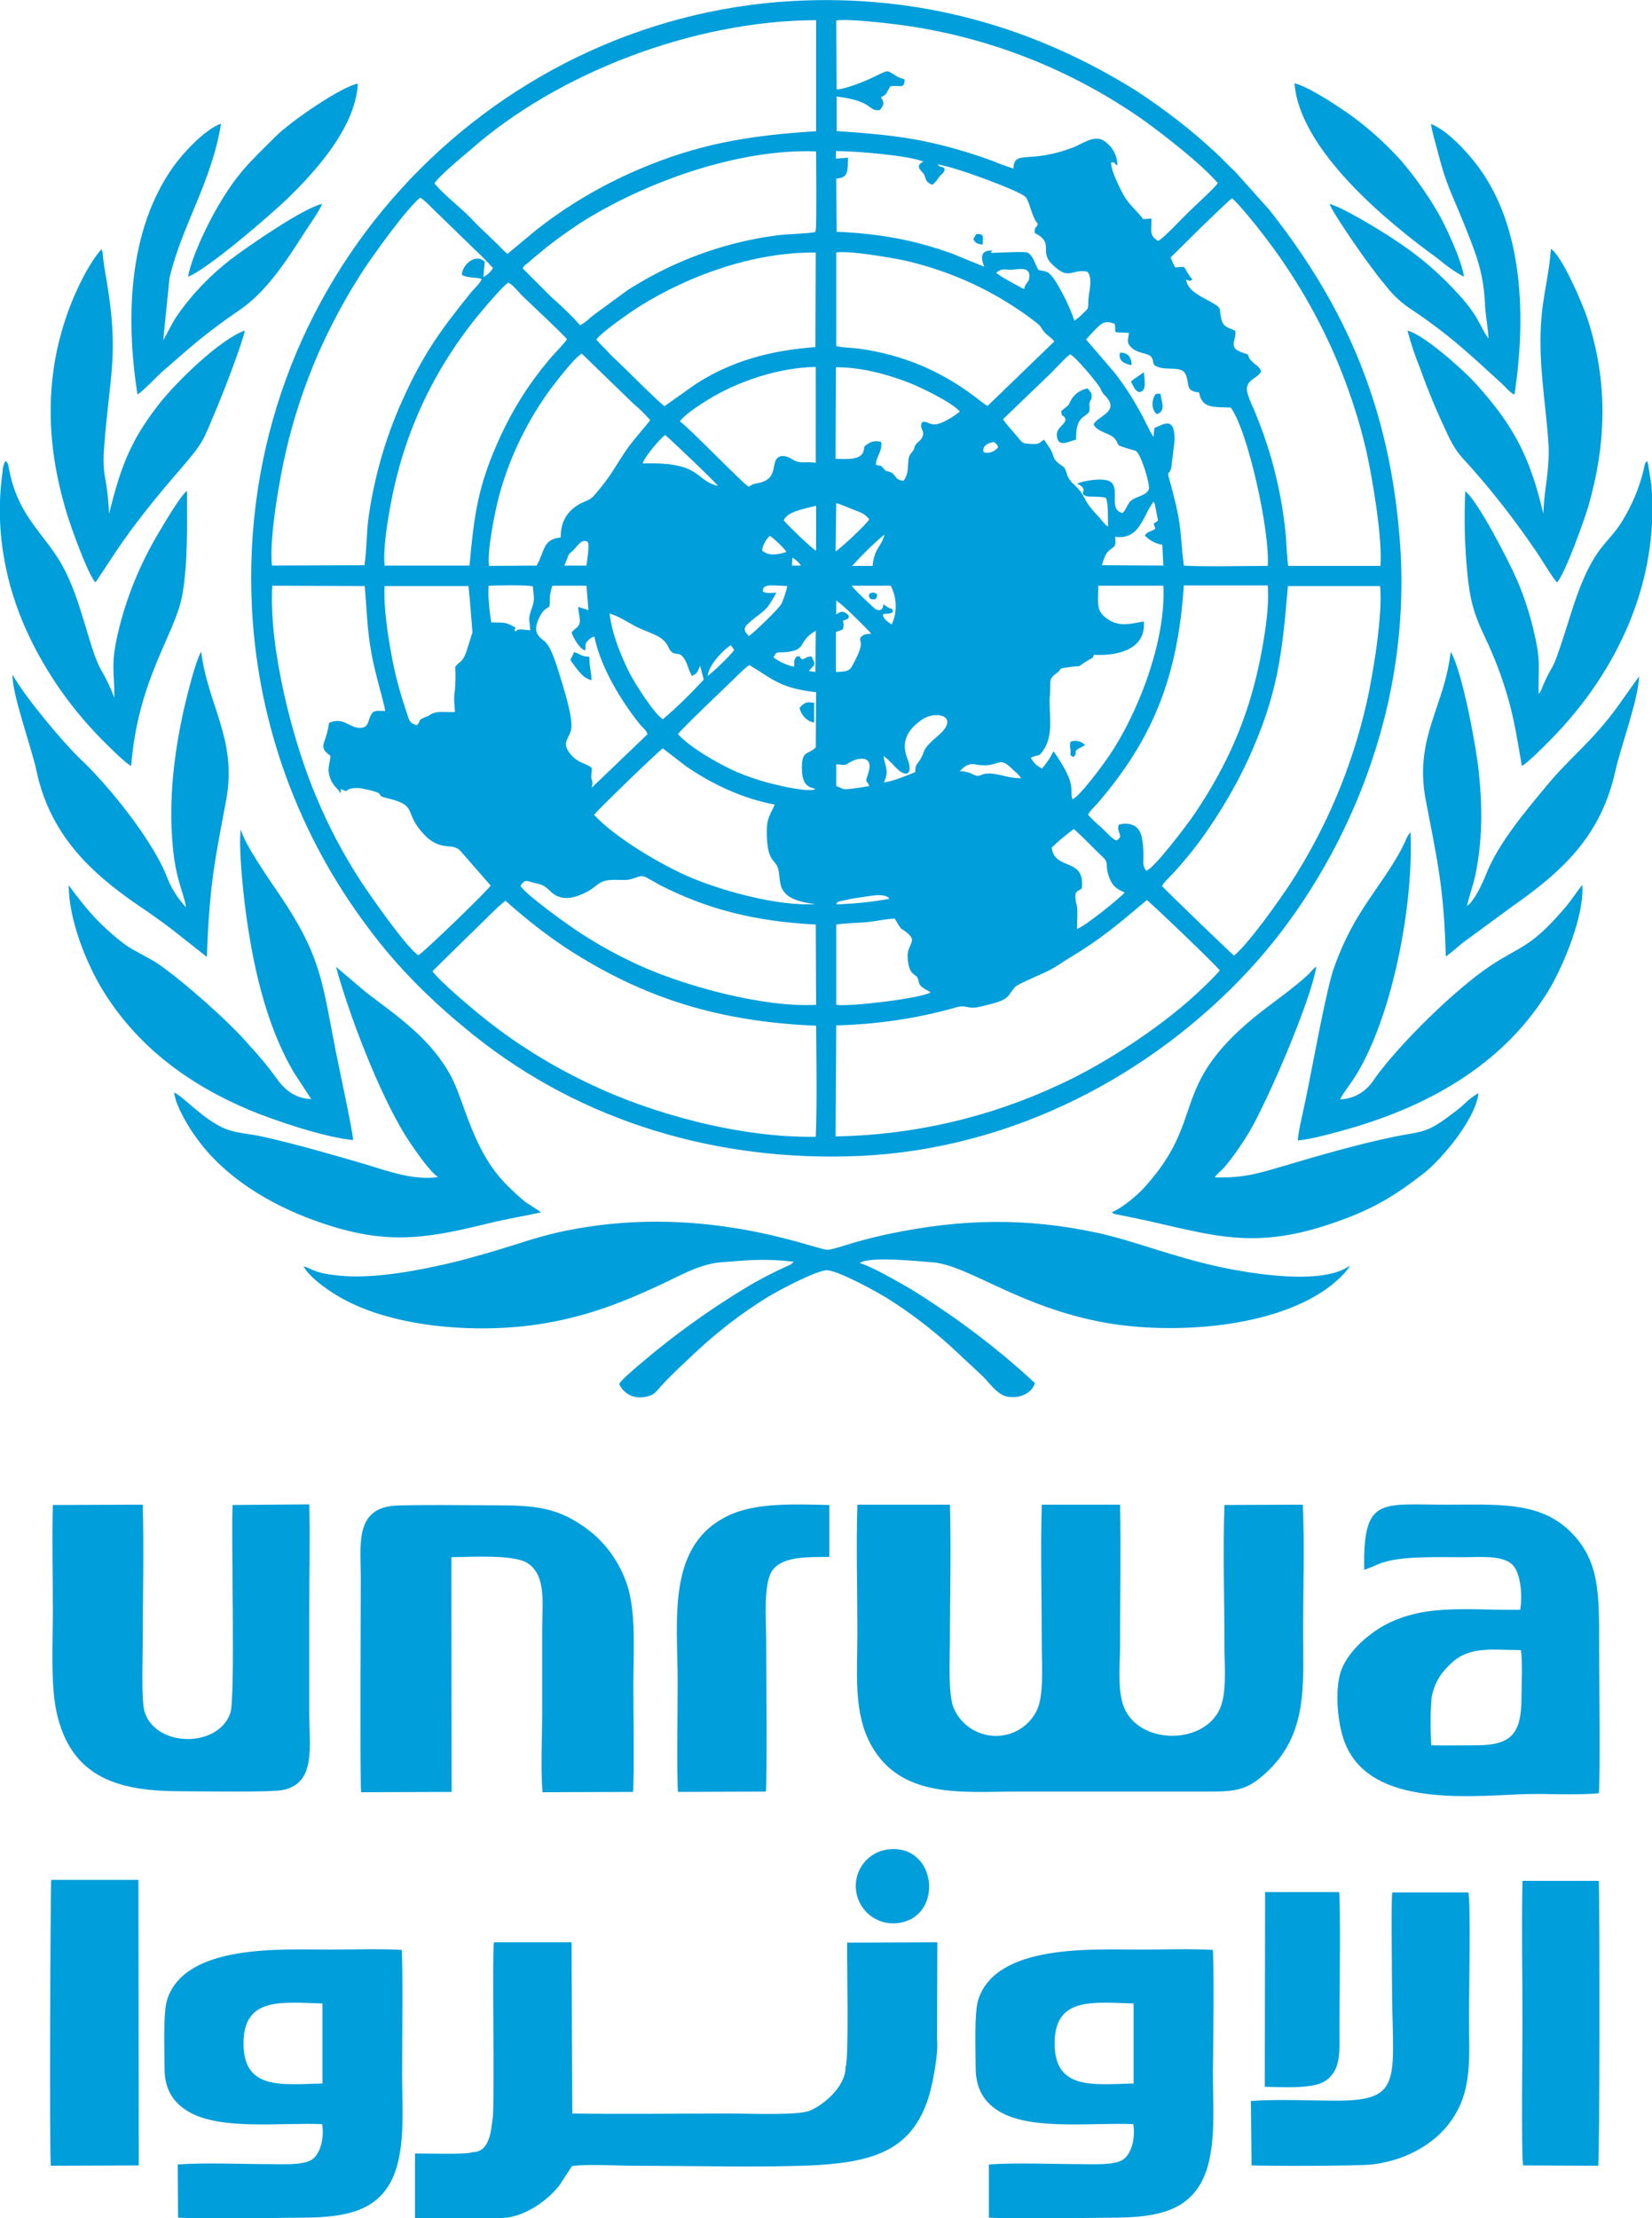 <?xml version="1.0" encoding="utf-8"?>
<!-- Generator: Adobe Illustrator 22.1.0, SVG Export Plug-In . SVG Version: 6.00 Build 0)  -->
<svg version="1.1" id="Layer_1" xmlns="http://www.w3.org/2000/svg" xmlns:xlink="http://www.w3.org/1999/xlink" x="0px" y="0px"
	 viewBox="0 0 500 671" style="enable-background:new 0 0 500 671;" xml:space="preserve">
<style type="text/css">
	.st0{fill:#009edb;}
</style>
<title>UNRWA</title>
<g id="Arabic">
	<path class="st0" d="M259.1,572c0.8,6.1,6.3,10.5,12.5,9.8c0,0,0,0,0,0c14.3-1.6,12.1-24.2-2.9-22.3
		C262.6,560.3,258.3,565.9,259.1,572z"/>
	<path class="st0" d="M15.5,568.7c-0.2,0.8-0.6,83.7-0.1,86.5l26.6-0.1l-0.1-86.4L15.5,568.7L15.5,568.7z"/>
	<path class="st0" d="M121.6,589.9c-6.8-0.4-14.7-0.1-21.7-0.1c-14.8,0-43.8-1.8-49.3,15.1c-1.3,4-0.8,15.8-0.8,20.9
		c0,7.1,3.4,11,8.1,13.5c9.9,5.1,27.3,2.8,39.6,3.3c0.7,4.1-0.5,9.1-3.2,10.8s-9.2,1.3-12.8,1.3c-8.7,0-19.2-0.5-27.7,0.1l0.1,16.1
		c7.3,0.4,28.2,0.1,37,0c12.4,0,21.8-1.5,26.9-10c5.2-8.8,3.9-22.4,3.9-33.7C121.7,618,122,597.5,121.6,589.9z M97.6,630.3
		c-12.4,0.3-24,2.1-23.9-12.3c0.1-14,11.7-12.2,23.9-11.9L97.6,630.3z"/>
	<path class="st0" d="M142.9,651.1c-1.5,0.8-15.4,0.3-17.3,0.4l0,19.5h25.8c6.7,0.1,14.2-5,18-10l3.7-5.7c4.6-0.7,13.8-0.1,18.9-0.1
		c16.2,0,40.9,0.6,55.3-0.2c17.9-1.1,29.3-4.9,34.1-21.7c1-3.7,2.7-12.4,2.2-16.4l0.1-29.3l-27.3,0.1c-0.1,4.8,0.6,36-0.5,37.7
		c0.1,5.7-6.6,11.5-11,13.2c-3.8,1.4-18.1,0.8-23.3,0.8c-16,0-32.2,0.2-48.4,0l-0.2-51.8h-23.5c-0.6,4.1,0.2,42.6-0.3,52.5
		C148.6,645,148.2,651.1,142.9,651.1L142.9,651.1z"/>
	<path class="st0" d="M367.1,589.9c-6.8-0.4-14.7-0.1-21.7-0.1c-14.8,0-43.8-1.8-49.3,15.1c-1.3,4-0.8,15.8-0.8,20.9
		c0.1,7.1,3.4,11,8.1,13.5c9.9,5.1,27.3,2.8,39.6,3.3c0.7,4.1-0.5,9.1-3.2,10.8s-9.2,1.3-12.8,1.3c-8.7,0-19.2-0.5-27.7,0.1l0,16.1
		c7.3,0.4,28.2,0.1,37,0c12.4,0,21.8-1.5,26.9-10c5.2-8.8,3.9-22.4,3.9-33.7C367.2,618,367.5,597.5,367.1,589.9z M343.1,630.3
		c-12.3,0.3-24,2.1-23.9-12.3c0.1-14,11.7-12.2,23.9-11.9L343.1,630.3z"/>
	<path class="st0" d="M378.8,655.1c5.9,0.2,31.8,0.2,36.5-0.3c10.9-1.3,19.3-6.7,23.9-13.2c6.6-9.4,5.4-18.9,5.4-32.1
		c0-5.5,0.6-34.1-0.2-37l-23,0c-0.4,2.1-0.1,22.5-0.1,26.5c0,29.8,4.1,36.5-16.7,36.5c-8.2,0-17.9-0.5-26,0.1"/>
	<path class="st0" d="M382.8,631.3c5,0.1,14.6,0.7,18.2-1.7c5-3.3,4.4-8.7,4.4-16c0-5.7,0.4-38.5-0.1-41.2h-22.4"/>
	<path class="st0" d="M483.7,655.2c0.5-1.6,0.5-78.3,0.2-86.2h-23.1c-0.3,14.3,0,29,0,43.3c0,5.6-0.4,40.3,0.2,42.8"/>
</g>
<g id="English">
	<path class="st0" d="M16,455.3c-0.3,10.4,0,21.2,0,31.6c0,9.2-0.7,22.1,1,30.5c4.3,21,19.7,24.5,37.9,24.5c5.4,0,27.2,0.4,30.8-0.4
		c10-2.1,7.9-13.1,7.9-23.3v-31.7c0-10.3,0.3-21.1,0-31.4l-23.2,0.2c-0.5,9.7,0.9,58.4-0.7,63c-3.7,10.5-22.4,10.4-25.9-0.3
		c-1.1-3.4-0.6-16.1-0.6-20.6c0-13.9,0.4-28.4,0-42.2L16,455.3L16,455.3z"/>
	<path class="st0" d="M136.6,471.1c5.9-0.1,19-0.9,23.1,1.8c5.7,3.8,4.4,12,4.4,20.1v24.8c0,7.6-0.5,17,0.1,24.4l27.4-0.1
		c0.4-4.7,0.1-25.8,0.1-32.2c0-9.8,0.9-21.4-1.8-30.2c-2.4-7.4-7.2-13.9-13.7-18.2c-7.9-5.4-14.5-6.1-25.9-6.1
		c-5.5,0-28.3-0.3-31.8,0.2c-11.2,1.4-9.3,12.2-9.3,22.6c0,5.5-0.3,60.1,0.1,64l27.4-0.1L136.6,471.1L136.6,471.1z"/>
	<path class="st0" d="M231.8,542c0.4-2.8,0.1-41.6,0.1-45.5c0-6-0.9-16.7,1.6-21c3-4.8,10.7-4.4,17.5-4.5v-15.7
		c-9.9-0.2-21.6-0.8-29.9,2.9c-19.5,8.7-16,31.5-16,50.6c0,5.2-0.3,30.3,0.1,33.3L231.8,542L231.8,542z"/>
	<path class="st0" d="M259.5,455.2c-0.4,12.7,0,25.9,0,38.6c0,12.5-1.3,24.3,4.2,34.2c9.1,16.3,27.8,14,44,14h58.1
		c7.1,0,10.7-0.3,15.3-3.9c15-12,13.3-27.4,13.3-44.6c0-12.4,0.5-26-0.1-38.3l-23.7,0.1c-0.5,13.9,0,28.7,0,42.8
		c0,6.4,0.9,14.7-1.8,19.7c-5.5,9.9-22.9,9.7-28.1-0.2c-2.7-5.1-1.7-13.4-1.7-19.8c0-14.1,0.3-28.5,0-42.6l-23.7,0
		c-0.4,13.7,0,28.1,0,41.9c0,5.6,0.7,15.4-1.3,19.9c-3.1,7-11.3,10.1-18.3,6.9c-3.2-1.4-5.8-4.1-7.1-7.3c-1.7-4.4-1.1-14.4-1.1-19.8
		c0-13.6,0.4-27.9,0-41.6L259.5,455.2z"/>
	<path class="st0" d="M484,497.8c0-16,0.2-26.2-9.4-35.1c-9.2-8.5-21.8-7.5-36.9-7.5c-19.9,0-25.2-2.5-24.8,19.7
		c1.8-0.5,4.1-1.8,6.3-2.4c6.2-1.8,17-1.4,23.5-1.4c4.9,0,11.7-0.7,14.9,2.1c2.6,2.3,3.3,9.4,2.5,13.8c-16.4,0.2-29.9-2.1-42.5,5.5
		c-4.3,2.7-9.4,7.2-11.5,12.4c-2.2,5.5-1.4,15.3,0.5,21.1c6.7,20.3,35.5,17.6,53.9,16.8c7.4-0.3,16.2,0.4,23.4-0.3
		C484.4,537.9,484,505.5,484,497.8z M460.5,513.5c0,11.2-3.2,14.5-13.8,14.5c-4.5,0-9,0.1-13.5,0c-0.3-4.8-0.3-9.7,0.1-14.5
		c0.6-3.5,2.3-6.8,4.9-9.3c5.8-6.3,12.2-5.1,22.1-5C460.9,502.3,460.5,510,460.5,513.5z"/>
</g>
<g id="UN_Logo">
	<path class="st0" d="M253.1,310.2c12.4-0.3,24.6-2.1,36.5-5.5c2.9-0.8,3.2,0.7,6.8-0.1c9.4-2.1,8.1-2.7,10.7-5.9
		c0.9-1.1,9.3-4.4,11.3-5.6c1.8-1,3.3-2.1,5.1-3.2c10-6,14.9-10.3,23.6-17.6c0.8,0.4,21.4,20.1,22.1,21.3c-1.7,1.9-3.4,3.6-5.2,5.3
		c-11.1,10.8-29.2,22.8-43.5,29.3c-21.2,9.9-44.2,15.2-67.6,15.6L253.1,310.2z M141.9,283c2.4-2.2,9-9.1,11.1-10.5
		c5.8,5.2,12,10.1,18.5,14.4c23.1,15,46,22.2,75.5,23.4c0.1,10.4,0.3,23.7-0.1,33.6c-23.3,0.4-49.8-7.2-67.6-15.6
		c-11.5-5.4-22.4-12-32.3-19.9c-3.6-2.8-14.4-11.9-16.1-14.6L141.9,283L141.9,283z M253.1,279.7c2.3-0.4,6.6-0.5,9.1-0.7
		c2.9-0.3,5.9-1,8.6-1.1c2.9,4.8,1,1.8,4.3,4.8c2.3,2.1-0.5,3.3-0.4,6.6c0.2,5.5,2.2,5.4,2.8,6.2c1.3,2.1-0.6,2.2,4.2,4.7
		c-2.7,1.8-24.3,4.4-28.6,3.8L253.1,279.7L253.1,279.7z M253.1,273.6c0.3-0.6,0-0.7,1.7-1.1c0.6-0.1,1.3-0.2,2-0.4
		c1.3-0.3,2.7-0.5,4.2-0.7c2.2-0.3,6.9-1.4,8.2,0.5C263.9,272.9,258.5,273.4,253.1,273.6L253.1,273.6z M157.5,268
		c1.6-2.4,2-1.3,5.1-0.7c2.4,0.5,3.1,1.6,4.5,2.8c3.2,2.7,7.2,1.5,10.9-0.5c1.9-1,2.9-2.4,4.7-3c2.1-0.7,4.6-0.3,6.9-0.4
		c2.7-0.2,3.9-1.7,5.7-0.9c1.4,0.7,3.1,1.7,4.7,2.6c14.3,7.2,28.2,10.8,46.9,11.8L247,304c-16.3,0.8-39.1-5.7-51.8-11.2
		c-7.1-3.1-13.9-6.8-20.4-11.1C171.5,279.5,159.3,270.8,157.5,268L157.5,268z M318.3,256.4c2.1-2,4.4-3.9,6.7-5.6
		c3.2,2.8,5.7,5.6,8.9,8.6c1.9,1.8,0.3,2.4,2,6.5c1,2.4,2.3,3.1,4.5,4.1c-1.2,1.5-12.2,10.4-14.4,11c-0.1-2.2,0.3-5.1-0.1-7.1
		c-0.3-1.1-0.5-2.2-0.4-3.3c0.3-1.2,0.9-1,1.9-1.8C328.6,259.2,319.2,263.6,318.3,256.4L318.3,256.4z M179.8,246.5
		c0.4-0.8,19.6-19.4,20.8-20.1l7.3,5.6c7.6,5.2,17.1,9.7,26.6,11.4c-1.7,3.7-2.6,4.3-2.4,9.8c0.3,7,2.2,6.9,3.1,8.8
		c1.9,3.9-2,10,11.6,11.5c-11.7,0.8-29.5-4.4-38.6-8.4C199.5,261.3,185.8,253.1,179.8,246.5L179.8,246.5z M290.5,233.3
		c1-1.1,2.4-2.4,4.4-2.1c7.5,1.5,7-2.8,11,1c0.7,0.7,2.8,2.4,3.1,3.2c-3.4,0.2-6.5-1.4-9.8-1.4c-2.3,0-2.6,1.2-4.2,0.5
		C293.7,233.8,292.2,233.3,290.5,233.3L290.5,233.3z M253.1,231.2c3.6,0.3,2,0.5,4.7-0.9c2.2-1.1,6.9-1.9,4.9,3.9
		c-1,3-0.3,1.6,0.4,3.6c-1.8,0.3-3.5,0.6-5.3,0.8c-3.2,0.4-2.4,0-4.7-0.8L253.1,231.2L253.1,231.2z M205.2,222.1
		c0.9-1.4,13.4-13.3,16-15.8c1.4-1.3,4.1-4.2,5.6-5.1c7.1,4.2,9.2,7,20.2,8.2l-0.1,16.7c-2.4,2.4-4.2,0.7-4.2,6.3
		c0,6.1,3,5.7,4.1,6.3c-1.8,1.1-10.4-0.9-12.7-1.5c-3.8-0.9-7.4-2.1-11-3.6C216.8,230.8,208.6,225.9,205.2,222.1L205.2,222.1z
		 M267.4,228.7c0.9,0.6,1.7,1.4,2.5,2.2c0.7,0.8,1.5,1.6,2.3,2.3c3.6,2.5,3.5-1.1,2.5-3.5c-2.4-5.9,0.7-9.4,4.2-11.9
		c4.3-3.1,11.9-1.2,5.1,4.7c-5.8,4.9-3.5,4.5-5.9,7.9c-0.9,1.3-1,1-1.1,3.2c-2.6,1-6.7,2.8-9.5,3.1
		C269.2,233.3,267.9,232,267.4,228.7L267.4,228.7z M234.1,198.9c1-2,0.9-1.4,3.5-1.6c7-0.6,3.4-3,9.3-6.5l-0.1,12.5l-2-0.3
		c1.6-2,2.4-1.5,0.8-4.4c-1.8,0.1-1.3,0.4-2.8,0.9c-1.7-1.2,0.5-1-1.7-0.9c-0.9,1.2-0.7,1.2-0.7,3.1
		C238.2,201.3,236.1,200.3,234.1,198.9L234.1,198.9z M214.2,204.5c0.2-3.3,5-8.2,7-9.3l1,1.4C221,198.5,215.3,203.7,214.2,204.5
		L214.2,204.5z M351.7,268c0.6-1.2,2.8-3.1,3.9-4.4c3.8-4.2,7.4-8.7,10.6-13.5c4.4-6.5,8.3-13.3,11.6-20.4
		c8.9-19.6,10.2-31.2,12-52.4h27.9c0.9,8.5-2.2,27-4,35c-4.4,19.5-12.2,38.1-23.1,54.9c-3.5,5.3-12.6,18.2-17.1,21.9
		C372.8,288.6,352.3,268.9,351.7,268L351.7,268z M213,205.6c-3.9,4.2-8,8.3-12.4,12c-2.4-1.5-8.1-10.2-10-13.9
		c-2.5-4.9-5.4-11.9-6.1-18.1c2.7,0.8,5.3,2.5,7.5,3.7c4.5,2.4,8.5,2.7,10.2,6.3c2,4.3,3.3-0.2,5.7,5.2c0.4,1.3,0.9,2.5,1.5,3.7
		c1.9-0.9,1.6-1.2,2.5-3.1L213,205.6L213,205.6z M255.1,190.4c0.3-0.9,0.3-1.8,0-2.6c0.1,0,0.2-0.1,0.3-0.1c1.5-0.6,1-0.2,1.5-0.9
		c-0.3-1.6,0.1-0.4-0.6-1.1c-1.6-1.4-2.9,0.1-3.2,0.2v-4.2c1.4,0.6,9.2,8.4,10.6,10c-1.7,0.2-2.1,0-3.2,1.1
		c-0.8,1.5,1.5,0.9-1.8,7.2c-1.5,3-1.6,3.1-5.7,3.3v-12.1c0.1,0,0.2-0.1,0.3-0.1L255.1,190.4L255.1,190.4z M329.3,246.5
		c0.4-1,2.1-2.6,2.9-3.5c16.9-19.6,24.3-38.5,26.1-65.9h25.4c0.7,7.4-1.8,20.9-3.5,27.7c-3.8,15.8-10.4,29.4-19.2,42.2
		c-1.3,1.9-11.8,16-14.1,16.4c-1.7-2.2-0.1-3.4-1.3-10c-0.8-4.5-4.9-4.6-7-3.9c-0.8,2.6,1.7,3.1-0.5,4.7c-0.9,0.3-3.6-2.8-4.7-3.8
		C332,249.2,330.6,247.9,329.3,246.5L329.3,246.5z M179.1,232.3c-2.4-1.8-3.8-1.2-6.3-4c-3-3.5-0.7-4.7,0-7.3
		c0.9-3.3-2.3-13.2-3.3-16.4c-3.9-13.2-5-9.5-6.9-12.9c-1.2-2.1,1.1-6.2,2.1-7.1c1.6-1.4,1.7-0.3,1.7-3.1c0-1.5,0.3-2.9,0.8-4.3
		h10.3l0.6,7.4l-3.1-1c0,1.7,0.8,3.6,0.4,5s-1.5,1.4-2.4,2.8c0.5,1.5,2.4,4.9,4.1,5.4c0-0.1,0-0.2,0-0.2l0.1-0.5
		c0.1-1-0.1,0.6,0-0.8c0-0.4,0.1-0.8,0.4-1.1c0.6-0.8,1.4-1.4,2.3-1.6c1.8,9,7.9,19.2,13.6,26.3c0.9,1.2,2,1.8,2.5,3.2l-16.9,16.2
		c0.3-2.2,0.3-1-0.1-2.9C178.8,234.4,179.2,234.1,179.1,232.3L179.1,232.3z M346.2,188c-4.1,0.7-7.4,1.8-11.1-0.8
		c-3.5-2.4-2.7-4.8-2.7-10h19.7c0.9,16.6-7.8,39.2-17,52.3c-1.8,2.6-8.4,11.5-10.5,12.3c-1.1-3,1.8-3.7-5.7-14.5
		c-0.8,1-0.3,1.2-3.5,5.2c-1.5-0.7-2.7-1.8-3.4-3.3c2.6-1.1,2.4-0.1,3.9-2.4c3.3-5.1,1.3-11.4,1.9-16.9c0.3-3.5-0.6-4.4,1.8-6.1
		c2.2-1.6,0.4-1.4,2.8-1.8c6.7-1.1,2,0.7,7.2-2.4c1.2-0.7,1-0.3,1.5-1.5C338.8,198.5,346.9,196.2,346.2,188L346.2,188z M148.7,188.3
		c-0.5-2.9-1.1-8.1-0.8-11.1c2.3-0.1,11.7-0.3,13.4,0.2c0.2,3.2,0.7,3.8-0.4,6.8c-1.2,3.5-0.6,3-0.4,6.5c-5-0.6-3.3-0.1-4.6,0.3
		c-0.4-0.7-0.1-0.3,0-0.8l0.2-0.3C152.8,188.1,153.1,188.4,148.7,188.3L148.7,188.3z M114.4,239.8c1.3,0.9-0.1,1,2.9,1.7
		c8.8,2.1,5.3,3.9,9.7,9.4c6.1,7.7,9.7,3.4,12.5,6.7l9,10.3c-0.5,1.1-20.2,20.2-21.9,21.1c-3.7-2.5-14.2-17.6-17.2-22.1
		c-5.3-8.1-9.8-16.6-13.5-25.4c-7.3-17-14.6-45.5-13.5-64.3l28,0.1c0.6,7.1,0.7,13.1,2,20.2c1.1,6.4,3.8,14.8,4.2,17.6
		c-2.7,0-3.7-0.5-4.6,1.8c-0.7,1.7-0.6,3.1-2.8,3.3c-3.4,0.2-5.2-3.5-9.6-1.5c-0.3,2-0.8,3.9-1.5,5.8c-0.8,2.2,0.6,3.2,1.9,4.1
		c-0.1,2.7-1.2,3.8,0,7c0.9,2.4,2.4,2.9,3,4.4c0.4-1.1-0.1-0.6,0.2-1.3c2.6,1.3,0.9,0.2,3.4-0.2c1.4-0.2,2.8-0.1,4.1,0.3
		C111.9,239,113.1,239.3,114.4,239.8L114.4,239.8z M137.7,215.4c-2.7,0.2-5.2-0.5-7.3,0.7c-0.9,0.5-0.2,0.3-1.3,0.7
		c-3.1,1.2-1.4,1-2.9,2.6c-2.2-0.6-2.3-1.3-3-3.5c-1.7-5-3.2-10.1-4.2-15.2c-1.3-6.2-3-16.7-2.6-23.4h25.4c0.2,1.5,1.2,13.7,1.2,14
		l-1.9,6c-1.2,3.2-1.9,2.6-3.3,4.4c0.1,2.3,0.1,4.7-0.1,7C137.2,211.6,137.6,212.8,137.7,215.4L137.7,215.4z M230.9,179
		c-0.2-2.5,2.5-1.9,7.4-1.7c-0.4,1.8-1,3.5-1.7,5.2c-0.7,1.6-9,9.4-9.9,9.9c-2.7-2.4-1.1-3.2,4-7.2c2.2-1.8,2.7-3.3,4.3-5.9
		C233.3,179.3,232.5,179.7,230.9,179L230.9,179z M267.4,182.8c-0.1,0.1,0,2.6-2.4,1.5c-0.2-0.1-6.6-6-7.2-7.1h11.8
		c1.9,3.7,2,8,0.3,11.7c-0.8-0.4-3-2-2.6-3.1c1-0.3,3.5,0.1,2.8-1.3C269.8,183.7,270,184.8,267.4,182.8L267.4,182.8z M239.8,168.7
		c1.1,0.6,2,1.4,2.6,2.4h-2.7L239.8,168.7L239.8,168.7z M230.7,166.6c-0.1-1.5,1.4-3.7,2.3-4.5c1,0.6,4.5,3.8,5,4.9
		C235.6,167.7,232.9,168.4,230.7,166.6L230.7,166.6z M172.1,167.9c0.6-0.9,0-0.2,0.6-0.7c2-1.6,3.1-4.4,5.1-3.3
		c0.8,0.5-0.2,6.1-0.3,7.2h-6.7L172.1,167.9L172.1,167.9z M257.9,171.2c3.1-3.4,6.3-6.6,9.8-9.5c-0.9,3.8-3.1,4-3.6,9.5L257.9,171.2
		z M253.1,152.2c1.5,0.4,3.9,1.5,5.5,2.1c2.5,0.9,3.2,1.3,4.5,2.8c-0.8,1.5-9,9.1-10.2,9.7L253.1,152.2L253.1,152.2z M237.2,157.4
		c1.2-2.7,6-3.4,9.8-4.4v13.6C246,166.3,237.6,158.1,237.2,157.4L237.2,157.4z M337.5,162.4c7.5,1,8.3-6.2,11.6-10.6
		c0.2,0.2,0.3,0.4,0.4,0.6l1,5.1l-1.3,0.9c0.3,1.7,1.1,1.4-0.5,2.1c-1.2,0.6-1.4,0.4-2.2,1.5c1.4,1.5,3.3,2.5,5.3,2.8l0.3,6.3
		l-18.6-0.1c0.5-1.6,1-3.4,2-4.3C337.2,165.2,337.9,165.7,337.5,162.4L337.5,162.4z M194.5,140.2c0.7-2.2,5.3-7.5,6.8-8.6
		c0.7,0.4,15.4,14.4,16,15.4C209.9,145.2,212.7,139.7,194.5,140.2z M297.7,136.8c-0.5-2,1.5-2.9,3.2-3.1c0.8,0.8,0.9,0.7,1.2,1.6
		C301,136.7,299.3,137.3,297.7,136.8L297.7,136.8z M205.8,127.5c0.9-1.7,6.2-5.2,8.2-6.4c9.1-5.7,21.6-9.9,32.9-10.1v29
		c-3.1-0.5-4.6,0.5-7-1c-1.7-1.1-4.4-1.9-5.3,0.7c-0.7,2.1-0.1,5.6-5.4,6.5c-2.2,0.4-1,0.3-2.6,1
		C225.6,147.1,208.7,129.5,205.8,127.5L205.8,127.5z M148,171.2c-0.6-4.4,1.7-15.9,2.8-20.2c2.9-11.3,7.9-22,14.6-31.6
		c1.9-2.7,8.7-11.6,10.7-12.4l15.6,15.1c1.8,1.5,3.5,3.2,5.1,5c-0.5,0.8-5.1,6-7,8.7c-4.1,6-4.3,7.4-9.7,13.8
		c-1.6,1.9-2.6,1.7-4.9,3c-3.2,1.9-5.5,4.8-5.5,10c-5.6,0.5-4.8,4.4-7.3,8.5L148,171.2z M253,111.1c7.6,0,15,2,21.4,4.4
		c4.3,1.6,14,6.4,16.1,9c-1.6,1.3-3.3,2.4-5.1,3.2c-3.9,1.8-4.5-0.6-6.3,0c-1.1,2.1,1.2,2.6-0.1,4.8c-0.5,0.9-1,1-1.6,1.7
		c-1.3,1.6,0.1,0.9-1.7,3c-1.6,1.8,0,5.3-2.2,8.2c-2.7,0-2.2-1.9-4.1-2.6s-0.6,0.4-2.1-1.2c-1.3-1.4-0.5-0.3-2.2-1
		c0-2.5,2-3.9,1.6-6.9c-1.3-0.4-2.7-0.3-3.9,0.5c-2,1.2-0.8,1.1-1.7,2.9c-1.2,2.1-5.3,1.8-8.2,1.7L253,111.1L253,111.1z
		 M318.8,112.1c1.7-1.6,3.4-3.7,5.1-4.9c1.6,0.7,7.9,8.2,9.1,10.2c0.2,0.6,0.6,1.2,0.9,1.7c0.4,0.5,0.6,0.5,1.1,1.2
		c3.7,4.3-3,5.7-4,8.1c1.2,2.4,4.8,2.5,6.4,4.3c1.9,2.3-0.9,1.6,6,3.6l0.3,0.1c1.5,0.5,4.5,10.2,4,11.6c-0.6,1.7-2.9,2-4.7,3
		s-1.8,2.7-3.2,4.2c-4.4-0.9-0.8-7-3.5-9.3c-1.8-1.6-8.4-0.5-10.3,0.4c4.1,2,0,2.9,2.8,3.8c1,0.3,4.1,0,5.9,0.5
		c0.9,2.1,0.5,5.9,0.7,8.7c-1.2-0.7-1.8-1.8-3-3.1c-5.3-5.5-3.1-5.5-7.3-9.6c-1.1-0.9-2-2.2-2.3-3.6c-0.7-2.2-1.1-1.7-2.6-3
		s-1.1-1.7-2-3.6c-0.7-1.4-1.6-2.3-2.2-3.4c-1.5,0.9-1.2,1.5-4,1.3c-2.3-0.1-2.6-0.3-3.6-1.6s-4.4-4.9-4.8-5.9l15.5-14.9
		L318.8,112.1z M253.1,76.4c3.8-0.7,16.8,1.6,20.7,2.4c11.7,2.7,22.8,7.3,32.8,13.8c2.5,1.6,4.6,3.1,6.8,4.8c2,1.5,1.4,1.6,2.8,3.2
		c0.9,1,2.2,1.7,2.9,2.7l-20.2,19.5c-1.7-0.7-7.7-6.9-20-12.2c-6-2.5-12.3-4.2-18.7-5.1c-2.2-0.3-5.1-0.3-7.1-0.8L253.1,76.4
		L253.1,76.4z M180.5,102.7c1.6-2.2,10-8.1,13.2-10.1c14.9-9.3,34.5-16.4,53.2-16.2l-0.1,28.6c-13.6,1-25.5,4.2-36.4,11.3l-9.3,6.6
		c-3-2.4-11.5-11.1-15.7-15c-1-0.9-1.6-1.8-2.6-2.7C182,104.4,181.2,103.6,180.5,102.7L180.5,102.7z M116.4,171.1
		c-0.7-6.5,2.1-20.9,3.7-27c3.8-15.1,10.4-29.3,19.5-42c2.2-3.1,4.4-5.9,6.8-8.7c1.6-1.9,5.7-6.7,7.4-7.9c1.6,0.7,3.1,2.9,4.6,4.3
		c2,1.9,12.2,11.5,13.2,12.8c-0.7,1.3-4.4,4.9-5.8,6.7c-5.7,6.8-10.5,14.4-14.2,22.4c-6.9,15-8,23.2-9.5,39.4L116.4,171.1
		L116.4,171.1z M328.7,102.7c4.5-4.9,5.2-6.1,8.7-4.7c0.6,3.1-1.3,2.4,4.3,2.7c-0.2,1.8-0.8,2.8,0.4,4.1c2.1,2.4,5.6,1.8,6.5,3.4
		s-0.2,2.1,2.1,2.9c2.5,0.9,6.9-0.3,8,1.9c1.6,3-0.3,5.3,4.2,5.7c0.9,4.8,3.9,4.4,9.6,4.6c5.1,6.8,11.9,37.3,11.2,47.9
		c-6.1,0-21,0.3-25.4-0.1c-1.2-9.7-0.5-11.4-3.3-22.1c-2.3-8.6-1.4-4.1-0.5-7.5l1-8.2c0.1-7.4-3.1-5.1-6.1-3.8l-0.3,2.7
		c-1.5-2.3-2.8-5.6-4.3-8.1c-2.2-4-4.7-7.8-7.5-11.4L328.7,102.7L328.7,102.7z M301.5,82.5c1.3-1,1.9-1.1,3.9-0.9s6.7-1.6,6.1,2.5
		c-0.1,1-0.4,1-0.9,1.8c-0.3,0.5-0.2,0.3-0.5,0.9c0,0.1,0,1.1-0.2,0.4c0,0,0,0.2-0.1,0.2C308.1,86.5,302.4,83.5,301.5,82.5
		L301.5,82.5z M363.5,68.8c1.3-1.2,8.6-8.4,9.4-8.8c1.8,1.4,7.5,8.4,9.2,10.7c8.8,11.3,16.1,23.6,21.8,36.6
		c4.1,9.5,7.4,19.3,9.7,29.4c1.8,8.1,4.9,26.5,4.2,34.5h-27.9c-0.4-2.5-0.5-6.2-0.7-8.8c-0.7-8.1-2.3-16.2-4.5-24
		c-1.4-4.8-3.1-9.5-5-14.1c-0.7-1.6-2.6-5.5-2.3-7c0.5-2.8,3.4-2.9,4.3-5c-0.7-1.6-1.5-1.7-2.6-2.8c-2.4-2.3-0.1-1.9-2.7-2.7
		c-5-1.6-2.2-3.4-2.5-6.7c-1.9-1-3.6-1-4.2-3.4c-0.9-3.5,0.4-3.2-2.6-5s-7.7-3.5-8.1-7.1c1.1,0.3,0.9,0.6,1.9,0
		c-3.6-4.6-1.1-3.9-5.2-3.7c-0.6-1-1-2-1.4-3L363.5,68.8L363.5,68.8z M82.3,171.1c-0.9-8.3,2.4-26.8,4.3-34.8
		c2.3-10,5.6-19.8,9.7-29.3c3.9-8.8,8.4-17.2,13.7-25.3c3-4.6,13.6-19.3,17.2-21.9c1.6,0.9,4.3,4,5.8,5.3l10.9,10.6
		c1.9,1.7,3.6,3.5,5.3,5.4c-0.7,1.2-1.7,2.1-2.9,2.7l0.4-4.6c-2.8-2.8-7,1.1-6.9,4c2.3,1.1,3.9,0.5,6,1.2c-0.5,1.4-2.5,3.1-3.5,4.4
		c-8.9,11-14.4,18.6-20.6,32.5c-5.1,11.3-8.5,23.3-10.2,35.6c-0.6,4.5-0.5,9.7-1.2,14.1L82.3,171.1L82.3,171.1z M158.2,81.2
		c0.6-1.2,0.7-0.9,2-2c0.8-0.7,1.3-1.2,2.1-1.8c4.2-3.6,8.6-6.8,13.3-9.9c19.1-12.2,47.7-22.6,71.4-21.7c0,1.7,0.2,22.1-0.1,23.8
		c0,0.1-0.1,0.3-0.1,0.3s-0.1,0.2-0.1,0.3c-2.2,0.5-8.5,0.6-11.5,1c-10,1.3-19.8,4-29.1,8c-5.6,2.4-11,5.3-16.2,8.6l-10.9,8
		c-1,1-2.1,1.9-3.4,2.6c-2.8-3.1-5.7-5.9-8.8-8.6L158.2,81.2L158.2,81.2z M253.1,54c3.8-0.1,3.4-2.5,3.6-6.3l-3.7,0.3v-2.3
		c5.9,0,22,1.3,26.5,3.2c-2.7,1.2-0.8,2.6,0,3.6s0.2,2.5,2.7,3.4c1.1-0.9,1-1,2-2.3s1.6-1.1,1.7-2.6c-1-0.9-0.9-0.1-2.2-1.2
		c3.5,0,25,7.9,26.7,9.8c1.3,1.5,1.9,6.2,3.7,8.1c-0.3,1.4-1.1,0.7-0.9,2.8c6,3,1.3,5.6,5.1,9.3c5.4,5.4,5.8,1.4,10.8,2.4
		c1.8,2,0.4,6.1,0.3,8.7c-0.1,2.6,0.2,2.2-1.4,3.7c-0.8,0.9-1.8,1.7-2.8,2.4c-1-2.8-2.2-5.6-3.6-8.2c-1.1-2-3.2-6.1-4.9-6.6
		c-2.8-0.9-2.1,0.4-3.4-2.6c-0.5-1.2-1.3-2.8-2.4-3.2s-9,0.1-11,0.1c-0.3-0.8-0.4,0.4,0.2-0.4c0.4-0.6,0.1,0.2,0.3-0.3
		c-3.9-0.2-3.5,2.4-2.5,4.9l-9.8-4c-11.7-4.2-22-6-34.9-6.6L253.1,54L253.1,54z M131.5,55.5c0.9-1.8,8.4-8.1,10.7-10
		C168.6,22.1,210,6.2,247,6.1v33.6c-21.2,1.3-36.3,4.1-53.8,11.6c-11,4.7-21.4,10.8-30.8,18.2l-8.8,7.3c-1-0.8-1.9-1.7-2.8-2.7
		c-1-0.9-1.7-1.6-2.7-2.6c-2-1.9-3.6-3.3-5.5-5.4C138.8,62.2,134.8,59.4,131.5,55.5L131.5,55.5z M253.1,6.2
		c3.4-0.6,15.3,0.8,19.1,1.3c26.7,3.5,52.1,13.5,74.1,29c6.1,4.4,17.3,13.1,22.3,18.9c-1.3,1.8-7,6.9-8.9,8.8
		c-2.2,2.1-7.1,7.5-9.2,8.7c-2.8-1.8-1.9-2.9-2-6.8l-2.5,0.2c-1.8-2.5-4.3-4.3-6-7.4c-1.1-2-3.9-7.6-3.7-9.8c1.7,0.1,0.5,0.1,1.9,1
		c0-3.2-1.7-6.1-4.4-7.7c-3-1.5-6.3,1.2-9,2.2c-13.7,5.2-17.7,0.5-18.1,6.4c-2.1-0.7-4.2-1.4-6.2-2.3c-6.1-2.2-12.3-4.1-18.6-5.5
		c-12.5-2.9-27.5-3.3-28.7-3.6V29.2c11.5,1.4,9.4,4.6,13.1,4.1c1.2-1.6,1.5-2,0.3-3.9c2-0.7,1.8-1.8,2.9-3.3c2.7-0.5,4.2,1.1,4.3-2
		c-0.8-0.5-1.5-0.4-2.5-1.1c-3.2-1.9-2-2-7.3,0.5c-1.8,0.9-8.6,3.7-10.8,3.5L253.1,6.2L253.1,6.2z M76.3,184.8
		c1.9,34.6,14.1,67.9,35,95.7c9.3,12.6,20.2,23.2,32.5,33c32.4,25.8,73.3,38.1,116.4,36.2c46.5-2.1,88.7-24.7,118-56.4
		c25.4-27.5,49.2-73.9,45.6-128.1c-2.8-40.8-16-71.9-39.7-101.8l-10.3-11.5c-2.4-2.2-3.6-3.6-5.5-5.4c-7.6-7.1-15.8-13.4-24.5-19.1
		C313.2,8.3,278.6-1.8,240,0.3C147.7,5.4,70.8,85.1,76.3,184.8L76.3,184.8z M91.9,383.1c1.7,3.5,8.7,8.3,13.1,10.5
		c16.8,8.6,42.3,9.9,60.6,6.6c13.3-2.3,24.5-6.9,35.3-12c4.9-2.3,11-5.8,17.1-6.3c8.5-0.7,13.6-1.2,22.2-0.2
		c-0.4,0.4-0.1,0.2-0.6,0.6c-0.1,0.1-0.1,0.1-0.2,0.2l-1.1,0.5c-4.4,2-8.7,4.2-12.8,6.7c-9.2,5.6-18.1,11.8-26.4,18.5
		c-1.7,1.4-10.9,8.8-11.7,10.5c1.4,3,4.7,5,9.1,3.6c1.7-0.5,2.5-1.8,3.6-3c3.7-4,6.1-6.1,10-9.8c6.9-6.5,14.4-12.3,22.4-17.2
		c2.6-1.6,15.2-8.4,18.1-8c3.9,0.5,15,6.6,18,8.5c6.7,4.2,13,9,18.8,14.2l10.2,9.5c1.6,1.6,4.3,5.5,7.2,6c4.1,0.8,7.7-1.3,8.4-4.1
		c-7.7-7.2-16-13.8-24.6-19.9c-4.4-3-8.7-6-13.6-8.9c-3.5-2-11-6.4-14.8-7.5c2.8-2.2,19.3-0.4,22.2-0.2
		c10.8,0.9,26.3,13.7,52.4,18.3c19.9,3.5,51.5,1.8,68.3-11.5c1.5-1.2,5-4.4,5.4-5.8c-8.1,6-29.6,2.5-39.7,0.3
		c-14.2-3.1-25.5-7.8-36.5-10.2c-21.7-4.7-41.4-4.3-63.3,0.3c-3.3,0.7-6.1,1.4-9.4,2.3c-1.9,0.5-7.8,2.5-9.1,2.5
		c-3.5,0.1-38.6-15-81.9-5.2c-6.5,1.5-12.1,3.5-18.1,5.3c-6.1,1.8-12,3.5-18.3,4.8c-9.1,2-21.7,4.1-31.3,2.7
		C94.8,385,94.1,383.6,91.9,383.1L91.9,383.1z M367.7,356.2c0.5-1,2-2.1,2.8-3c2.8-3.3,5.2-6.8,7.4-10.4c5.8-9.7,19-40.5,20.5-50.4
		c-0.8,0.6-1.5,1.3-2.1,2.1c-5.1,4.8-11.2,8.8-16.6,13.2c-26.2,21.5-14.3,30.7-33.5,51.7c-1.7,1.9-6.5,6.1-9.7,7.3
		c0.8,0.7,0.5,0.5,2,0.8c26.4,5,38.6,12,66.4,2c10.8-3.8,17.5-7.9,26.1-14.6c4.5-3.5,15.4-15.6,16.5-24.2c-1.4,0.8-2.7,1.7-3.9,2.9
		c-1.3,1.2-2.2,2-3.6,3c-8.8,6.8-9.4,5.4-19,7.5c-9.3,1.9-22.3,5.6-31.3,8.3C381.5,354.7,377.5,356.4,367.7,356.2L367.7,356.2z
		 M101.7,292.5c4,14.7,12.9,37.8,20.8,50.7c2,3.2,7.4,11.2,10.1,12.9c-7.6,1.1-15.7-2-22.1-3.9c-9.9-2.9-21.3-6.2-31.3-8.4
		c-3.7-0.8-7.8-1-11-2.3c-6.7-2.8-12.6-9.7-15.5-11c0.5,4.3,4.7,11,6.8,13.8c8.3,11.6,21.7,19.9,35.9,25c19.8,7.1,31.4,6,51.6,1
		c5.6-1.4,11-2.3,16.7-3.5c-0.7-0.7-4-2.6-5.1-3.5c-1.6-1.3-3-2.7-4.5-4.1c-11-10.5-13.3-25.5-17.5-33.4
		c-5.9-11.3-16.2-18.3-25.7-25.5L101.7,292.5z"/>
	<path class="st0" d="M24.6,272.8c-0.6-0.8-1.2-1.5-1.9-2.4l-1.9-2.6c0,10.7,5.5,23.7,9.9,31.1c10.4,17.3,25.9,28.9,44.5,36.8
		c7.4,3.1,22.9,8.4,31.7,9.2c-0.4-4-4.2-21.4-5.3-27c-4.2-21.7-4.6-28.8-16.9-47.1c-2.4-3.5-11-15.8-11.8-19.9
		c-0.8,4.8,0.7,19.1,1.4,24.3c2.2,16.8,6.2,35.1,14.8,49.5l5.1,7.8c-5.5-0.2-8.6-3.5-10.8-6.7c-2.4-3.3-5-6.4-7.8-9.4
		c-6.1-7.2-19.5-19-27.3-24.5c-3.1-2.2-7.7-4.1-10.8-6.4C32.8,281.9,28.4,277.7,24.6,272.8L24.6,272.8z M405.6,332.6
		c0.7-1.7,3.8-5.5,5.1-7.8c11.2-18.7,17.2-52.2,16.2-73.1c-0.7,0.9-1.3,1.9-1.6,2.9c-0.5,1-0.8,1.6-1.3,2.6
		c-6.6,12-14.2,18.6-20.2,35.4c-2.4,6.7-6.5,29.8-8.5,39.4c-0.6,3.1-2.4,10.3-2.5,13c3.9-0.2,12.5-2.7,16.4-3.8
		c24.6-7.2,46.9-20.2,60-42.4c3.8-6.5,10.4-21.7,9.7-31.1c-3.2,4-2.6,4.1-7.7,9.7c-8.4,9.3-11.7,9.2-20,14.7
		c-10.8,7.2-27.4,23.5-35,34C414.2,329.3,411,332.3,405.6,332.6L405.6,332.6z M28.9,176.2l5.9-8.9c5.9-8.9,13.2-17.8,20-25.6
		c7.2-8.4,6.4-7.9,11.2-19.2c1.8-4.3,7.3-18.5,8.1-22.5c-7.6,2.7-20.8,15.6-26.1,22.4c-8.8,11.3-11.5,19.2-15,33
		c-0.1-3.3-0.5-6.6-1-9.9c-0.7-3.3-0.8-6.6-0.5-9.9c1.6-22,4.6-28,0.8-50.5c-0.3-1.8-0.5-3-0.8-4.8c-0.1-0.7-0.2-1.5-0.3-2.3
		c0-0.2-0.1-1-0.1-1.2c-0.1-0.8,0.1,0.2-0.1-0.6c-0.1-0.3-0.2-0.6-0.3-0.8c-4.1,4.6-8.6,14-11,21.5c-6.1,18.5-5.5,37.6-0.1,56.3
		C20.8,157.9,26.7,174.1,28.9,176.2L28.9,176.2z M467.1,155.4c-4.2-18.1-9.6-27.3-20.5-39.4c-3.8-4.2-15.6-14.7-20.6-16
		c1,3.9,2.3,7.7,3.8,11.4c2.6,7.3,5.6,14.4,9,21.4c2.3,4.5,3.7,5.5,6.5,8.7c7.2,8.1,13.8,16.7,19.9,25.7c1.1,1.6,5.2,8.4,6.1,9
		c2.5-3,8-18.3,9.4-22.9c5.5-19.1,6-37.5-0.1-56.5c-1.7-5.3-8-19.6-11.2-21.5c-0.4,6.4-2,12.7-2.7,19.1c-1.5,14.3,1.1,26.4,2,40.3
		C469,142.7,467.4,147.6,467.1,155.4L467.1,155.4z"/>
	<path class="st0" d="M437.6,289.4c1.7-1.3,3.4-2.7,5-4.1L458,274c15.3-10.7,26.6-21.4,30.9-40.7c1.7-7.7,6.9-21.3,7.2-28.7l-6.4,9
		c-7.9,10.9-14.5,15.5-21.5,24c-6.3,7.6-14.7,17.4-18.5,27.1c-1.1,2.8-3.6,8-5.7,9.4c0.6-2.9,1.8-6,2.5-9.2
		c2.2-10.5,2.2-20.6,1.1-31.2c-0.8-7.9-5-30.5-8.5-36.5c-0.5,3.8-1.3,7.5-2.4,11.1c-3.5,11.3-7.8,19.7-5.2,33.6
		C435.2,261.2,437,268.7,437.6,289.4L437.6,289.4z M3.8,204.1c-0.3,5.5,5.9,22.6,7.2,28.9c4,19.1,15.9,30.7,31,41
		c3.6,2.4,7.2,5,10.6,7.6l10,7.9c0.3-8.4,0.8-16.7,1.9-24.9c1.1-8,2.6-15.2,4-22.8c3.3-18.2-5.7-28.6-7.6-44.7
		c-1.8,3.1-4.3,13.4-5.3,17.7c-3,13.5-4.6,27.4-3.3,41.3c0.9,10.2,3.4,14.1,4,18.4c-2.6-2.8-4.6-6-5.9-9.5
		c-4.2-10.8-17.9-27.8-26.2-35.5C18.7,224.2,7.3,210.5,3.8,204.1L3.8,204.1z"/>
	<path class="st0" d="M460.6,231.7c1.6-0.7,6.7-5.9,8.9-8.1c20-20.4,32.8-47.6,30.3-77l-1-6.3c-0.4-1.2-0.1-0.3-0.3-0.8
		c-0.3,0.3-0.2,0.1-0.5,0.6c-0.5,1,0.4-1.1-0.2,0.5c-0.1,0.5-0.2,0.9-0.3,1.4c-1.3,5.6-3.6,10.9-6.6,15.8
		c-3.5,5.6-6.6,6.8-10.6,15.1c-2.9,6-4.6,12.1-6.8,18.9c-4.2,13.2-3.2,7.8-6.7,16.1c-0.1,0.4-0.3,0.8-0.5,1.2l-0.6,0.9
		c-0.2-9,0.8-9.5-1.6-19.6c-1.3-5.3-3-10.5-5.2-15.5c-2.4-5.4-11.4-23-15.4-26.3c-0.4,8.2-0.2,16.5,0.6,24.7
		c0.8,8.6,2.2,12.9,5.4,19.6c2.8,5.9,5.1,11.9,6.9,18.2C458.4,218.1,459.3,224.1,460.6,231.7L460.6,231.7z M39.7,231.7
		c2.1-26.3,13.1-39.5,15.4-51.3c1.8-9.5,1.5-21.9,1.5-31.9c-1.9,1.3-6.8,9.7-8.6,12.7c-5.6,9.4-9.8,19.6-12.3,30.3
		c-2.3,10-1,11.6-1.1,19.6c-1.1-3-2.5-5.9-4.1-8.6c-3.3-6-5.6-19.2-10.4-29C14.7,162,5.7,157.6,2.7,141.8c-0.2-1.2-0.2-1.6-1-2.4
		c-0.6,1-0.9,2.1-0.9,3.2c-1.3,9-1.1,18.2,0.6,27.2c1.6,8.7,4.5,17,8.5,24.9c5.4,10.7,12.5,20.5,20.9,29
		C32.1,225,38.2,231.2,39.7,231.7L39.7,231.7z M41.6,119.3c0.9-0.2,5.9-5.4,7.2-6.6c2.5-2.2,5-4.3,7.6-6.6
		c5.1-4.4,10.5-8.5,16.1-12.3c8.1-5.5,14.2-14.9,19.5-23.2c1.7-2.7,4.4-6.3,5.5-8.9C92,62.8,74.9,74.6,69.8,78.5
		c-6.3,4.9-11.9,10.7-16.4,17.3c-1.6,2.4-2.6,4.8-4,7.1l1.9-18.8C55,68.3,64.1,55,66.9,37.4c-5,1.8-11.6,9-14.5,13.1
		C38.8,69.7,38,96.2,41.6,119.3L41.6,119.3z M450.5,102.4l-0.3-0.4c-2.4-3.5-2.6-6.2-8.7-12.9c-7.8-8.5-14.4-13.6-24.5-19.8
		c-3-1.8-11.3-6.8-14.6-7.6c0.8,2.4,9.2,14.5,11.2,17.2s3.9,5.3,6.2,8c2.1,2.7,4.6,4.9,7.5,6.8c11.4,7.6,18,13.9,27.4,22.5
		c0.9,0.8,2.8,3.1,3.7,3.1c3.4-22.8,2.9-49.9-10.8-68.6c-3-4.1-9.3-11.2-14.5-13.2c0.3,2.2,1.4,5.9,2,8.2c2.6,10.4,4.4,13,8.2,22.5
		s5.8,14.6,6.2,24.7C449.7,95.9,450.4,99.2,450.5,102.4L450.5,102.4z"/>
	<path class="st0" d="M56.9,83.7c5.3-1.8,24.9-18.5,30.6-24.1c6.4-6.3,20.1-20.3,20.8-34.3c-4.8,0.8-20.2,11.3-24.9,16
		C75.6,49.1,71.6,52.4,65,64.1C62.3,69,58.1,77.6,56.9,83.7L56.9,83.7z M443.1,83.7c-0.6-4.7-5.7-15.7-7.9-19.4
		c-3.3-5.7-7.1-11-11.4-16c-4.4-4.8-9.2-9.2-14.4-13c-3.1-2.3-13.2-9.1-17.6-10.1c1.5,20,27.8,41.8,43.2,52.9
		C437,79.8,440.7,82.6,443.1,83.7L443.1,83.7z M321.2,124.4c0.2,2.4,0.7,0.5,1.3,2.6c-0.5,2-3.3,2.5-2.5,5.6c0.7,2.8,4,0.7,5.7,0.4
		c-0.2-7.6,3.1-6.5,4-8.6c0.1-0.7,0.1-1.3,0-2c0.1-1.3,0.4-1,0.6-1.8c0.5-1.6-0.5-2.2-1.1-3.1c-4.7,1-5.3,4.5-5.9,5.1
		S321.9,123.7,321.2,124.4L321.2,124.4z M179,205.8c0.1-2.1-0.7-4.1-0.6-7.1c-2.8-0.1-2.6-0.9-4.7-1.4c-0.9,3-2.1,1.1,1,5.2
		C176,204,176.7,205.1,179,205.8L179,205.8z M242,214.2c0.5,2.2,2.2,4,4.4,4.4v-6c-1.8-0.1-2.3-0.5-3.9,1
		C242.3,213.8,242.2,213.9,242,214.2L242,214.2z M342.3,115.4c0.5,0.9,1.6,4.2,3.4,2.9c1.3-0.9,0.6-4.3,0.5-5.7l-2.7,1.9
		c-0.1,0-0.1,0.1-0.2,0.1L342.3,115.4z M351.2,119.1c-1.4,0-1.4-0.1-1.9,0.9c-0.7,1.4-0.8,4.2,0.9,5.3c1.2-0.5,1.7-1.1,1.7-2.7
		L351.2,119.1z M324,224.4c-0.2,0.8-0.2,1.6,0,2.4c0.2,1.6-0.6,1.6,1,2.2c1.6-2-1-1.3,2.7-3.2c0.2-0.1,0.5-0.2,0.7-0.4
		C327.3,224.2,325.5,223.8,324,224.4L324,224.4z M342.5,110.5c0-2.3-1.1-3.9-3.5-3.8C338.3,109.2,340.5,110.1,342.5,110.5z
		 M294.6,72.3c0.6,1.3,1.2,1.5,2.8,1.7c0.1-2.4,0.6-3.3-1.9-3.2C295.2,71.3,294.9,71.8,294.6,72.3z M263.5,181.2
		c1.6,0.3,1.8,0.1,2-1.4c-0.8-0.5-1.2-0.8-2.3-0.2C262.8,180.5,263,180.5,263.5,181.2L263.5,181.2z"/>
</g>
</svg>
